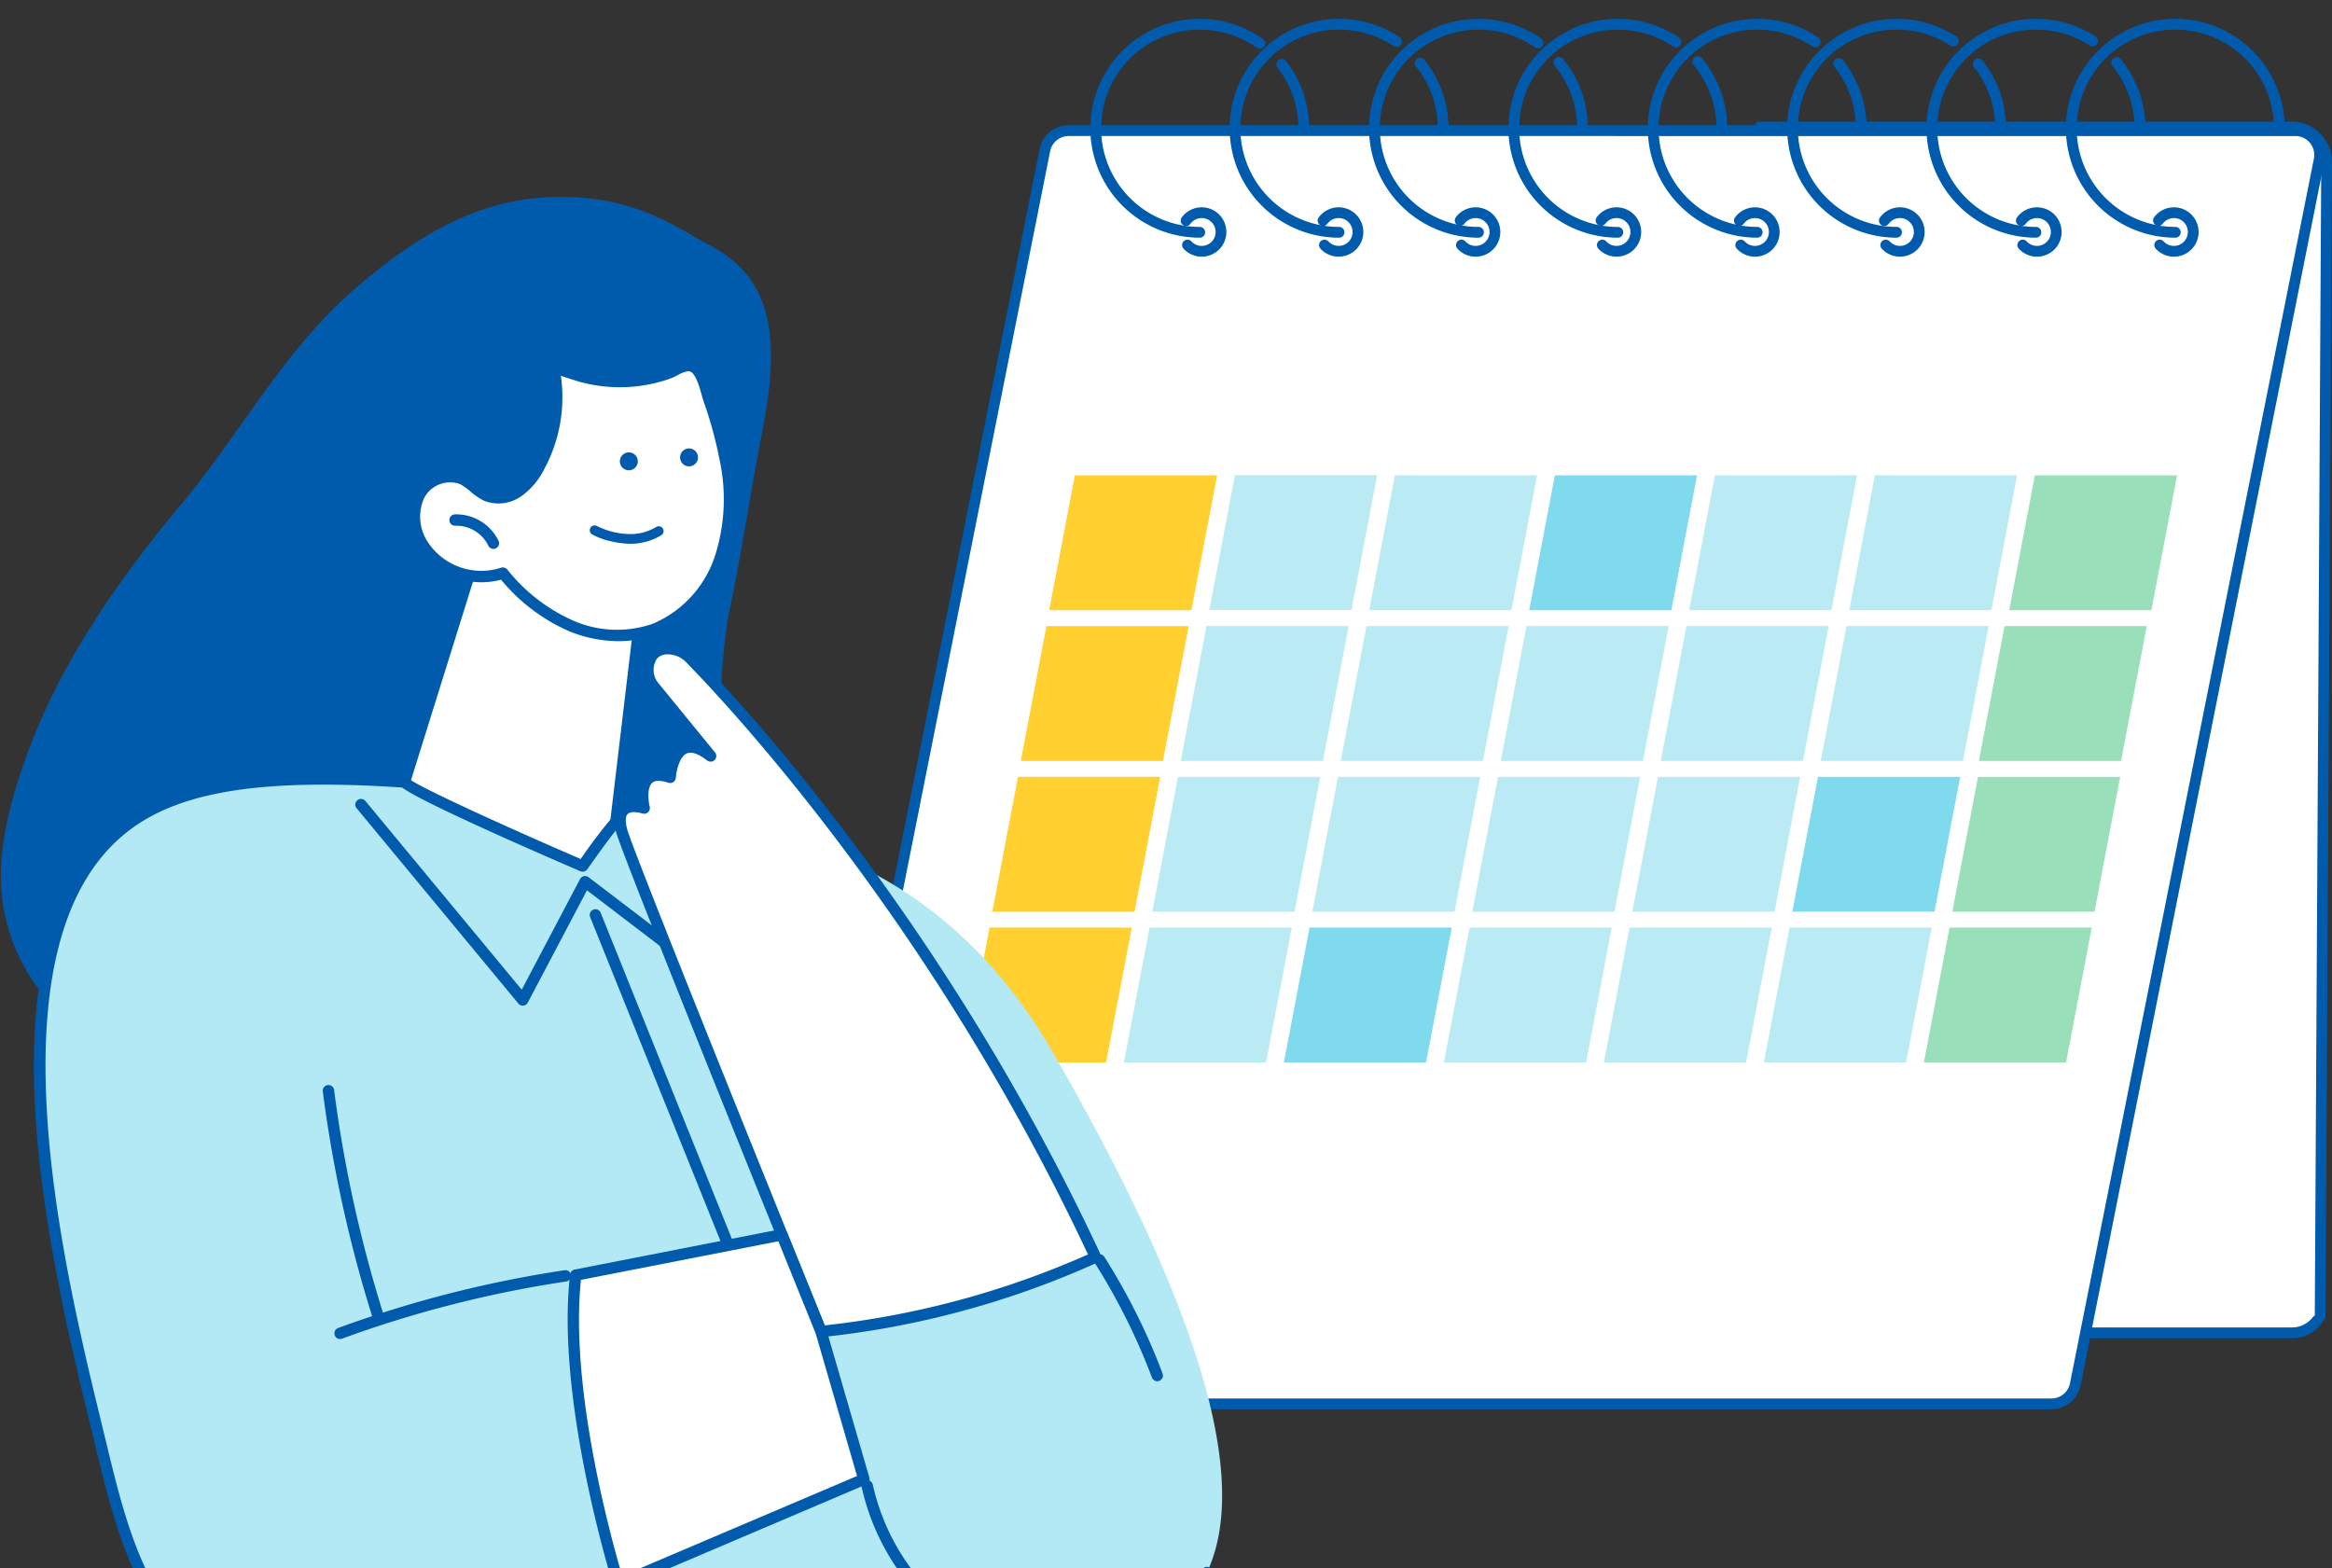 <svg xmlns="http://www.w3.org/2000/svg" xmlns:xlink="http://www.w3.org/1999/xlink" width="229" height="154" viewBox="0 0 229 154">
  <rect x="0" y="0" width="229" height="154" fill="#333333" stroke="none"/>
  <defs>
    <clipPath id="clip-path">
      <rect id="長方形_29231" data-name="長方形 29231" width="229" height="154" transform="translate(21438 5000)" fill="#24b7d1"/>
    </clipPath>
    <clipPath id="clip-path-2">
      <rect id="長方形_29230" data-name="長方形 29230" width="228.905" height="163.947" fill="none"/>
    </clipPath>
  </defs>
  <g id="img_common-bnr04" transform="translate(-21438 -5000)" clip-path="url(#clip-path)">
    <g id="グループ_50734" data-name="グループ 50734" transform="translate(21438.094 5001.851)" clip-path="url(#clip-path-2)">
      <path id="パス_118626" data-name="パス 118626" d="M302.473,135.3H323.09a3.093,3.093,0,0,0,3.093-3.093V20.725a3.447,3.447,0,0,0-3.447-3.447H270.493Z" transform="translate(-98.108 -6.267)" fill="#fff"/>
      <path id="パス_118627" data-name="パス 118627" d="M326.021,133.472l.635-113.361a3.447,3.447,0,0,0-3.447-3.447H270.967Z" transform="translate(-98.28 -6.044)" fill="#fff"/>
      <path id="パス_118628" data-name="パス 118628" d="M325.766,133.665h0a.449.449,0,0,1-.446-.451l.635-113.361a3,3,0,0,0-3-3H270.711a.449.449,0,1,1,0-.9h52.243a3.9,3.9,0,0,1,3.9,3.9l-.635,113.363a.449.449,0,0,1-.449.446" transform="translate(-98.025 -5.789)" fill="#005bac"/>
      <path id="パス_118629" data-name="パス 118629" d="M325.721,133.7h0a.529.529,0,0,1-.525-.532l.635-113.361a2.921,2.921,0,0,0-2.919-2.915H270.666a.528.528,0,1,1,0-1.057h52.243a3.98,3.98,0,0,1,3.975,3.975l-.635,113.364a.53.53,0,0,1-.528.525M270.666,15.994a.369.369,0,1,0,0,.738h52.243a3.08,3.08,0,0,1,3.078,3.075l-.635,113.362a.369.369,0,0,0,.366.371l0,.08v-.08a.37.37,0,0,0,.369-.367l.635-113.364a3.82,3.82,0,0,0-3.816-3.815Z" transform="translate(-97.98 -5.743)" fill="#005bac"/>
      <path id="パス_118630" data-name="パス 118630" d="M320.673,201.778h20.618a3.088,3.088,0,0,0,2.457-1.215Z" transform="translate(-116.309 -72.745)" fill="#fff"/>
      <path id="パス_118631" data-name="パス 118631" d="M341.035,201.971H320.418a.449.449,0,0,1,0-.9h20.618a2.625,2.625,0,0,0,2.1-1.039.449.449,0,0,1,.713.546,3.518,3.518,0,0,1-2.814,1.391" transform="translate(-116.053 -72.489)" fill="#005bac"/>
      <path id="パス_118632" data-name="パス 118632" d="M340.991,202.006H320.373a.528.528,0,0,1,0-1.057h20.618a2.545,2.545,0,0,0,2.037-1.008.529.529,0,0,1,.84.643,3.6,3.6,0,0,1-2.877,1.421m-20.618-.9a.369.369,0,0,0,0,.738h20.618a3.437,3.437,0,0,0,2.75-1.359.369.369,0,0,0-.068-.517.373.373,0,0,0-.519.068,2.7,2.7,0,0,1-2.163,1.07Z" transform="translate(-116.008 -72.444)" fill="#005bac"/>
      <path id="パス_118633" data-name="パス 118633" d="M264.174,61.021l-15.8,79.317a2.381,2.381,0,0,1-2.336,1.919H125.575a2.381,2.381,0,0,1-2.336-2.843L147.192,19.147a2.382,2.382,0,0,1,2.336-1.919H270a2.381,2.381,0,0,1,2.336,2.843Z" transform="translate(-44.683 -6.249)" fill="#fff"/>
      <path id="パス_118634" data-name="パス 118634" d="M245.788,142.45H125.321a2.83,2.83,0,0,1-2.776-3.379L146.5,18.8a2.836,2.836,0,0,1,2.776-2.28H269.74a2.829,2.829,0,0,1,2.776,3.379L264.36,60.853l-.44-.088.44.088-15.8,79.317a2.836,2.836,0,0,1-2.775,2.28M149.273,17.42a1.937,1.937,0,0,0-1.9,1.558L123.425,139.246a1.933,1.933,0,0,0,1.9,2.307H245.788a1.937,1.937,0,0,0,1.9-1.558l15.8-79.317,8.156-40.951a1.931,1.931,0,0,0-1.9-2.306Z" transform="translate(-44.428 -5.993)" fill="#005bac"/>
      <path id="パス_118635" data-name="パス 118635" d="M245.743,142.485H125.276a2.91,2.91,0,0,1-2.855-3.475L146.373,18.743a2.917,2.917,0,0,1,2.855-2.345H269.695a2.91,2.91,0,0,1,2.854,3.475l-8.157,40.951h0L248.6,140.141a2.917,2.917,0,0,1-2.854,2.344M149.228,16.557a2.756,2.756,0,0,0-2.7,2.216L122.578,139.041a2.749,2.749,0,0,0,2.7,3.284H245.743a2.757,2.757,0,0,0,2.7-2.216l15.78-79.24-.362-.071a.081.081,0,0,1-.063-.078V60.7a.083.083,0,0,1,.095-.062l.361.072,8.141-40.872a2.749,2.749,0,0,0-2.7-3.284Zm96.515,125.03H125.276a2.013,2.013,0,0,1-1.974-2.4L147.254,18.917a2.017,2.017,0,0,1,1.974-1.621H269.695a2.012,2.012,0,0,1,1.974,2.4L247.716,139.966a2.018,2.018,0,0,1-1.974,1.621M149.228,17.455a1.856,1.856,0,0,0-1.817,1.493L123.457,139.217a1.853,1.853,0,0,0,1.818,2.211H245.743a1.855,1.855,0,0,0,1.816-1.493L271.512,19.667a1.854,1.854,0,0,0-1.818-2.211Z" transform="translate(-44.382 -5.948)" fill="#005bac"/>
      <path id="パス_118636" data-name="パス 118636" d="M152.755,130.042l2.522-13.244h13.966l-2.522,13.244Z" transform="translate(-55.405 -42.363)" fill="#ffd030"/>
      <path id="パス_118637" data-name="パス 118637" d="M177.409,130.042,179.93,116.8H193.9l-2.522,13.244Z" transform="translate(-64.346 -42.363)" fill="#baebf5"/>
      <path id="パス_118638" data-name="パス 118638" d="M202.062,130.042l2.522-13.244H218.55l-2.522,13.244Z" transform="translate(-73.288 -42.363)" fill="#baebf5"/>
      <path id="パス_118639" data-name="パス 118639" d="M226.716,130.042l2.522-13.244H243.2l-2.522,13.244Z" transform="translate(-82.23 -42.363)" fill="#baebf5"/>
      <path id="パス_118640" data-name="パス 118640" d="M251.37,130.042l2.522-13.244h13.966l-2.522,13.244Z" transform="translate(-91.172 -42.363)" fill="#baebf5"/>
      <path id="パス_118641" data-name="パス 118641" d="M276.023,130.042l2.522-13.244h13.966l-2.522,13.244Z" transform="translate(-100.114 -42.363)" fill="#80daed"/>
      <path id="パス_118642" data-name="パス 118642" d="M300.677,130.042,303.2,116.8h13.966l-2.522,13.244Z" transform="translate(-109.056 -42.363)" fill="#99e0ba"/>
      <path id="パス_118643" data-name="パス 118643" d="M148.372,153.271l2.522-13.244H164.86l-2.522,13.244Z" transform="translate(-53.815 -50.788)" fill="#ffd030"/>
      <path id="パス_118644" data-name="パス 118644" d="M173.026,153.271l2.522-13.244h13.966l-2.522,13.244Z" transform="translate(-62.757 -50.788)" fill="#baebf5"/>
      <path id="パス_118645" data-name="パス 118645" d="M197.68,153.271l2.522-13.244h13.966l-2.522,13.244Z" transform="translate(-71.699 -50.788)" fill="#80daed"/>
      <path id="パス_118646" data-name="パス 118646" d="M222.333,153.271l2.522-13.244h13.966L236.3,153.271Z" transform="translate(-80.641 -50.788)" fill="#baebf5"/>
      <path id="パス_118647" data-name="パス 118647" d="M246.987,153.271l2.522-13.244h13.966l-2.522,13.244Z" transform="translate(-89.583 -50.788)" fill="#baebf5"/>
      <path id="パス_118648" data-name="パス 118648" d="M271.64,153.271l2.522-13.244h13.966l-2.522,13.244Z" transform="translate(-98.525 -50.788)" fill="#baebf5"/>
      <path id="パス_118649" data-name="パス 118649" d="M296.294,153.271l2.522-13.244h13.966l-2.522,13.244Z" transform="translate(-107.467 -50.788)" fill="#99e0ba"/>
      <path id="パス_118650" data-name="パス 118650" d="M161.521,83.584l2.522-13.244h13.966l-2.522,13.244Z" transform="translate(-58.584 -25.512)" fill="#ffd030"/>
      <path id="パス_118651" data-name="パス 118651" d="M186.185,83.562l2.522-13.244h13.966l-2.522,13.244Z" transform="translate(-67.53 -25.504)" fill="#baebf5"/>
      <path id="パス_118652" data-name="パス 118652" d="M210.828,83.584l2.522-13.244h13.966l-2.522,13.244Z" transform="translate(-76.468 -25.512)" fill="#baebf5"/>
      <path id="パス_118653" data-name="パス 118653" d="M235.482,83.584,238,70.339h13.966l-2.522,13.244Z" transform="translate(-85.41 -25.512)" fill="#80daed"/>
      <path id="パス_118654" data-name="パス 118654" d="M260.135,83.584l2.522-13.244h13.966L274.1,83.584Z" transform="translate(-94.352 -25.512)" fill="#baebf5"/>
      <path id="パス_118655" data-name="パス 118655" d="M284.789,83.584l2.522-13.244h13.966l-2.522,13.244Z" transform="translate(-103.294 -25.512)" fill="#baebf5"/>
      <path id="パス_118656" data-name="パス 118656" d="M309.443,83.584l2.522-13.244H325.93l-2.522,13.244Z" transform="translate(-112.236 -25.512)" fill="#99e0ba"/>
      <path id="パス_118657" data-name="パス 118657" d="M157.138,106.813l2.522-13.244h13.966L171.1,106.813Z" transform="translate(-56.994 -33.937)" fill="#ffd030"/>
      <path id="パス_118658" data-name="パス 118658" d="M181.792,106.813l2.522-13.244h13.966l-2.522,13.244Z" transform="translate(-65.936 -33.937)" fill="#baebf5"/>
      <path id="パス_118659" data-name="パス 118659" d="M206.445,106.813l2.522-13.244h13.966l-2.522,13.244Z" transform="translate(-74.878 -33.937)" fill="#baebf5"/>
      <path id="パス_118660" data-name="パス 118660" d="M231.1,106.813l2.522-13.244h13.966l-2.522,13.244Z" transform="translate(-83.82 -33.937)" fill="#baebf5"/>
      <path id="パス_118661" data-name="パス 118661" d="M255.753,106.813l2.522-13.244H272.24l-2.522,13.244Z" transform="translate(-92.762 -33.937)" fill="#baebf5"/>
      <path id="パス_118662" data-name="パス 118662" d="M304.768,106.813l2.522-13.244h13.966l-2.522,13.244Z" transform="translate(-110.54 -33.937)" fill="#99e0ba"/>
      <path id="パス_118663" data-name="パス 118663" d="M280.406,106.813l2.522-13.244h13.966l-2.522,13.244Z" transform="translate(-101.704 -33.937)" fill="#baebf5"/>
      <path id="パス_118664" data-name="パス 118664" d="M199.26,13.481a.449.449,0,0,1-.449-.449,9.672,9.672,0,0,0-2.06-6,.449.449,0,0,1,.708-.552,10.561,10.561,0,0,1,2.249,6.552.449.449,0,0,1-.449.449" transform="translate(-71.328 -2.288)" fill="#005bac"/>
      <path id="パス_118665" data-name="パス 118665" d="M199.215,13.515a.529.529,0,0,1-.528-.528,9.6,9.6,0,0,0-2.043-5.951.529.529,0,0,1,.091-.742.51.51,0,0,1,.39-.107.524.524,0,0,1,.352.2,10.644,10.644,0,0,1,2.266,6.6.529.529,0,0,1-.528.528m-2.156-7.173a.369.369,0,0,0-.289.6,9.754,9.754,0,0,1,2.076,6.049.369.369,0,0,0,.738,0,10.478,10.478,0,0,0-2.232-6.5.363.363,0,0,0-.246-.14.381.381,0,0,0-.047,0" transform="translate(-71.283 -2.242)" fill="#005bac"/>
      <path id="パス_118666" data-name="パス 118666" d="M178.641,21.454a10.665,10.665,0,1,1,6.172-19.363.449.449,0,0,1-.52.732,9.768,9.768,0,1,0-5.652,17.734.449.449,0,1,1,0,.9" transform="translate(-60.925 -0.045)" fill="#005bac"/>
      <path id="パス_118667" data-name="パス 118667" d="M178.6,21.489a10.745,10.745,0,1,1,6.219-19.508.529.529,0,0,1-.219.952.519.519,0,0,1-.393-.091,9.688,9.688,0,1,0-5.607,17.59.528.528,0,1,1,0,1.057m0-21.33a10.585,10.585,0,0,0,0,21.17.369.369,0,1,0,0-.738,9.847,9.847,0,1,1,5.7-17.879.353.353,0,0,0,.275.062.368.368,0,0,0,.152-.664A10.513,10.513,0,0,0,178.6.159" transform="translate(-60.88)" fill="#005bac"/>
      <path id="パス_118668" data-name="パス 118668" d="M220.682,13.413a.448.448,0,0,1-.448-.449,9.662,9.662,0,0,0-2.151-6.115.449.449,0,1,1,.7-.562,10.69,10.69,0,0,1,2.348,6.677.448.448,0,0,1-.449.449" transform="translate(-79.063 -2.22)" fill="#005bac"/>
      <path id="パス_118669" data-name="パス 118669" d="M220.636,13.446a.529.529,0,0,1-.528-.528,9.579,9.579,0,0,0-2.133-6.065.53.53,0,0,1,.081-.743A.512.512,0,0,1,218.443,6a.522.522,0,0,1,.356.194,10.77,10.77,0,0,1,2.366,6.727.529.529,0,0,1-.528.528m-2.25-7.293a.358.358,0,0,0-.229.082.368.368,0,0,0-.057.519,9.741,9.741,0,0,1,2.167,6.165.369.369,0,1,0,.738,0,10.61,10.61,0,0,0-2.331-6.627.369.369,0,0,0-.249-.136l-.039,0" transform="translate(-79.018 -2.174)" fill="#005bac"/>
      <path id="パス_118670" data-name="パス 118670" d="M200.117,21.454A10.665,10.665,0,1,1,206,1.894a.449.449,0,1,1-.5.748,9.768,9.768,0,1,0-5.39,17.914.449.449,0,1,1,0,.9" transform="translate(-68.715 -0.045)" fill="#005bac"/>
      <path id="パス_118671" data-name="パス 118671" d="M200.072,21.489A10.745,10.745,0,1,1,206,1.783a.529.529,0,0,1-.187.958.52.52,0,0,1-.4-.077,9.688,9.688,0,1,0-5.346,17.768.528.528,0,1,1,0,1.057m0-21.33a10.585,10.585,0,1,0,0,21.17.369.369,0,1,0,0-.738,9.847,9.847,0,1,1,5.434-18.06.369.369,0,0,0,.511-.1.37.37,0,0,0,.055-.278.362.362,0,0,0-.158-.235A10.533,10.533,0,0,0,200.072.159" transform="translate(-68.669)" fill="#005bac"/>
      <path id="パス_118672" data-name="パス 118672" d="M242.119,13.365a.449.449,0,0,1-.449-.449,9.784,9.784,0,0,0-2.217-6.2.449.449,0,1,1,.693-.57,10.684,10.684,0,0,1,2.42,6.766.449.449,0,0,1-.449.449" transform="translate(-86.813 -2.171)" fill="#005bac"/>
      <path id="パス_118673" data-name="パス 118673" d="M242.074,13.4a.529.529,0,0,1-.528-.528,9.7,9.7,0,0,0-2.2-6.146.527.527,0,0,1,.073-.744.533.533,0,0,1,.387-.117.525.525,0,0,1,.357.191A10.767,10.767,0,0,1,242.6,12.87a.529.529,0,0,1-.528.528m-2.319-7.379a.369.369,0,0,0-.284.6A9.872,9.872,0,0,1,241.7,12.87a.369.369,0,0,0,.738,0,10.6,10.6,0,0,0-2.4-6.716.364.364,0,0,0-.249-.133l-.037,0" transform="translate(-86.768 -2.125)" fill="#005bac"/>
      <path id="パス_118674" data-name="パス 118674" d="M221.593,21.454a10.665,10.665,0,1,1,6.092-19.42.449.449,0,1,1-.513.736,9.768,9.768,0,1,0-5.579,17.786.449.449,0,1,1,0,.9" transform="translate(-76.504 -0.045)" fill="#005bac"/>
      <path id="パス_118675" data-name="パス 118675" d="M221.548,21.489a10.745,10.745,0,1,1,6.138-19.564.528.528,0,1,1-.6.867,9.688,9.688,0,1,0-5.534,17.641.528.528,0,1,1,0,1.057m0-21.33a10.585,10.585,0,0,0,0,21.17.369.369,0,1,0,0-.738,9.847,9.847,0,1,1,5.625-17.931.37.37,0,0,0,.275.061.369.369,0,0,0,.147-.666,10.516,10.516,0,0,0-6.047-1.9" transform="translate(-76.459)" fill="#005bac"/>
      <path id="パス_118676" data-name="パス 118676" d="M263.562,13.325a.449.449,0,0,1-.449-.449,9.778,9.778,0,0,0-2.273-6.263.449.449,0,0,1,.688-.576,10.677,10.677,0,0,1,2.482,6.839.448.448,0,0,1-.449.449" transform="translate(-94.57 -2.131)" fill="#005bac"/>
      <path id="パス_118677" data-name="パス 118677" d="M263.516,13.358a.529.529,0,0,1-.528-.528,9.7,9.7,0,0,0-2.254-6.212.529.529,0,0,1,.066-.744.529.529,0,0,1,.744.067,10.756,10.756,0,0,1,2.5,6.89.53.53,0,0,1-.529.528M261.139,5.91a.369.369,0,0,0-.367.336.364.364,0,0,0,.085.27,9.859,9.859,0,0,1,2.29,6.314.369.369,0,0,0,.739,0,10.593,10.593,0,0,0-2.463-6.788.369.369,0,0,0-.284-.133" transform="translate(-94.524 -2.086)" fill="#005bac"/>
      <path id="パス_118678" data-name="パス 118678" d="M243.069,21.454a10.665,10.665,0,1,1,5.963-19.508.449.449,0,1,1-.5.744,9.768,9.768,0,1,0-5.46,17.867.449.449,0,0,1,0,.9" transform="translate(-84.293 -0.045)" fill="#005bac"/>
      <path id="パス_118679" data-name="パス 118679" d="M243.024,21.489a10.745,10.745,0,1,1,6.008-19.654.521.521,0,0,1,.222.337.53.53,0,0,1-.081.4.528.528,0,0,1-.734.142,9.688,9.688,0,1,0-5.416,17.722.528.528,0,1,1,0,1.057m0-21.33a10.585,10.585,0,1,0,0,21.17.369.369,0,0,0,0-.738,9.847,9.847,0,1,1,5.5-18.013A.369.369,0,0,0,249.1,2.2a.361.361,0,0,0-.155-.236A10.537,10.537,0,0,0,243.024.159" transform="translate(-84.248)" fill="#005bac"/>
      <path id="パス_118680" data-name="パス 118680" d="M285.132,13.44a.449.449,0,0,1-.449-.449,9.662,9.662,0,0,0-2.114-6.069.449.449,0,1,1,.7-.558,10.551,10.551,0,0,1,2.308,6.627.448.448,0,0,1-.449.449" transform="translate(-102.453 -2.247)" fill="#005bac"/>
      <path id="パス_118681" data-name="パス 118681" d="M285.087,13.474a.529.529,0,0,1-.528-.528,9.583,9.583,0,0,0-2.1-6.019.528.528,0,1,1,.827-.658,10.628,10.628,0,0,1,2.326,6.677.529.529,0,0,1-.528.528m-2.211-7.245a.369.369,0,0,0-.289.6,9.739,9.739,0,0,1,2.132,6.119.369.369,0,1,0,.738,0,10.472,10.472,0,0,0-2.291-6.578.364.364,0,0,0-.247-.137.305.305,0,0,0-.042,0" transform="translate(-102.408 -2.201)" fill="#005bac"/>
      <path id="パス_118682" data-name="パス 118682" d="M264.546,21.454a10.665,10.665,0,1,1,5.943-19.522.449.449,0,1,1-.5.745,9.768,9.768,0,1,0-5.443,17.879.449.449,0,1,1,0,.9" transform="translate(-92.083 -0.045)" fill="#005bac"/>
      <path id="パス_118683" data-name="パス 118683" d="M264.5,21.489a10.745,10.745,0,1,1,5.988-19.668.528.528,0,0,1-.589.877,9.688,9.688,0,1,0-5.4,17.734.528.528,0,1,1,0,1.057m0-21.33a10.585,10.585,0,0,0,0,21.17.369.369,0,1,0,0-.738,9.847,9.847,0,1,1,5.487-18.025.37.37,0,0,0,.413-.613A10.542,10.542,0,0,0,264.5.159" transform="translate(-92.038)" fill="#005bac"/>
      <path id="パス_118684" data-name="パス 118684" d="M306.62,13.455a.449.449,0,0,1-.449-.449,9.667,9.667,0,0,0-2.094-6.043.449.449,0,1,1,.7-.556,10.556,10.556,0,0,1,2.286,6.6.448.448,0,0,1-.449.449" transform="translate(-110.255 -2.262)" fill="#005bac"/>
      <path id="パス_118685" data-name="パス 118685" d="M306.575,13.489a.529.529,0,0,1-.529-.528,9.591,9.591,0,0,0-2.076-5.994.529.529,0,0,1,.088-.742.516.516,0,0,1,.389-.11.524.524,0,0,1,.353.2,10.637,10.637,0,0,1,2.3,6.649.529.529,0,0,1-.528.528M304.384,6.27a.369.369,0,0,0-.289.6,9.746,9.746,0,0,1,2.111,6.093.369.369,0,0,0,.739,0,10.479,10.479,0,0,0-2.27-6.55.362.362,0,0,0-.247-.138.329.329,0,0,0-.043,0" transform="translate(-110.209 -2.216)" fill="#005bac"/>
      <path id="パス_118686" data-name="パス 118686" d="M286.022,21.454a10.665,10.665,0,1,1,5.827-19.6.449.449,0,1,1-.491.751,9.768,9.768,0,1,0-5.337,17.949.449.449,0,1,1,0,.9" transform="translate(-99.873 -0.045)" fill="#005bac"/>
      <path id="パス_118687" data-name="パス 118687" d="M285.976,21.489a10.745,10.745,0,1,1,5.871-19.745.528.528,0,0,1-.181.96.523.523,0,0,1-.4-.075,9.688,9.688,0,1,0-5.293,17.8.528.528,0,1,1,0,1.057m0-21.33a10.585,10.585,0,0,0,0,21.17.369.369,0,1,0,0-.738,9.847,9.847,0,1,1,5.38-18.1.37.37,0,0,0,.512-.107.37.37,0,0,0-.108-.511A10.547,10.547,0,0,0,285.976.159" transform="translate(-99.827)" fill="#005bac"/>
      <path id="パス_118688" data-name="パス 118688" d="M328.036,13.381a.449.449,0,0,1-.449-.449,9.787,9.787,0,0,0-2.194-6.169.449.449,0,1,1,.7-.567,10.686,10.686,0,0,1,2.4,6.736.449.449,0,0,1-.449.449" transform="translate(-117.984 -2.187)" fill="#005bac"/>
      <path id="パス_118689" data-name="パス 118689" d="M327.991,13.414a.53.53,0,0,1-.529-.528,9.7,9.7,0,0,0-2.176-6.118.529.529,0,0,1,.82-.669,10.768,10.768,0,0,1,2.414,6.787.529.529,0,0,1-.528.528m-2.3-7.35a.369.369,0,0,0-.285.6,9.862,9.862,0,0,1,2.212,6.219.369.369,0,0,0,.739,0A10.607,10.607,0,0,0,325.982,6.2a.371.371,0,0,0-.287-.136" transform="translate(-117.939 -2.142)" fill="#005bac"/>
      <path id="パス_118690" data-name="パス 118690" d="M307.5,21.454A10.665,10.665,0,1,1,313.3,1.843a.449.449,0,1,1-.489.752A9.768,9.768,0,1,0,307.5,20.557a.449.449,0,0,1,0,.9" transform="translate(-107.662 -0.045)" fill="#005bac"/>
      <path id="パス_118691" data-name="パス 118691" d="M307.452,21.489A10.745,10.745,0,1,1,313.3,1.731a.528.528,0,0,1-.18.96.512.512,0,0,1-.4-.075,9.688,9.688,0,1,0-5.274,17.816.528.528,0,1,1,0,1.057m0-21.33a10.585,10.585,0,0,0,0,21.17.369.369,0,1,0,0-.738,9.847,9.847,0,1,1,5.361-18.109.368.368,0,0,0,.277.052.369.369,0,0,0,.285-.438.368.368,0,0,0-.161-.233,10.541,10.541,0,0,0-5.763-1.7" transform="translate(-107.617)" fill="#005bac"/>
      <path id="パス_118692" data-name="パス 118692" d="M328.973,21.454a10.665,10.665,0,1,1,10.665-10.665.449.449,0,0,1-.9,0,9.767,9.767,0,1,0-9.767,9.768.449.449,0,1,1,0,.9" transform="translate(-115.451 -0.045)" fill="#005bac"/>
      <path id="パス_118693" data-name="パス 118693" d="M328.928,21.489a10.745,10.745,0,1,1,10.744-10.745.528.528,0,0,1-1.057,0,9.688,9.688,0,1,0-9.687,9.688.528.528,0,0,1,0,1.057m0-21.33a10.585,10.585,0,0,0,0,21.17.369.369,0,0,0,0-.738,9.847,9.847,0,1,1,9.847-9.848.369.369,0,1,0,.738,0A10.6,10.6,0,0,0,328.928.159" transform="translate(-115.406)" fill="#005bac"/>
      <path id="パス_118694" data-name="パス 118694" d="M183.893,33.855a2.351,2.351,0,0,1-1.727-.759.449.449,0,1,1,.661-.607,1.446,1.446,0,1,0-.1-1.83.449.449,0,0,1-.725-.53,2.344,2.344,0,1,1,1.893,3.727" transform="translate(-65.98 -10.579)" fill="#005bac"/>
      <path id="パス_118695" data-name="パス 118695" d="M183.848,33.89a2.43,2.43,0,0,1-1.785-.784.529.529,0,0,1,.031-.748.543.543,0,0,1,.38-.139.521.521,0,0,1,.367.171,1.367,1.367,0,1,0-.1-1.73.527.527,0,0,1-.738.114.527.527,0,0,1-.115-.738,2.424,2.424,0,1,1,1.957,3.853m-1.4-1.511a.367.367,0,0,0-.368.353.366.366,0,0,0,.1.265,2.264,2.264,0,1,0-.161-2.866.369.369,0,0,0,.08.516.372.372,0,0,0,.516-.081,1.527,1.527,0,1,1,.108,1.932.369.369,0,0,0-.257-.119Z" transform="translate(-65.935 -10.534)" fill="#005bac"/>
      <path id="パス_118696" data-name="パス 118696" d="M205,33.855a2.351,2.351,0,0,1-1.727-.759.449.449,0,1,1,.661-.607,1.447,1.447,0,1,0-.1-1.83.449.449,0,0,1-.725-.53A2.344,2.344,0,1,1,205,33.855" transform="translate(-73.635 -10.579)" fill="#005bac"/>
      <path id="パス_118697" data-name="パス 118697" d="M204.953,33.89a2.431,2.431,0,0,1-1.786-.784.529.529,0,0,1,.032-.748.579.579,0,0,1,.379-.139.521.521,0,0,1,.366.171,1.367,1.367,0,1,0-.1-1.73.527.527,0,0,1-.738.114.528.528,0,0,1-.115-.738,2.424,2.424,0,1,1,1.957,3.853m-1.4-1.511a.37.37,0,0,0-.272.619,2.265,2.265,0,1,0-.16-2.867.369.369,0,1,0,.6.435,1.527,1.527,0,1,1,.108,1.932.37.37,0,0,0-.257-.119Z" transform="translate(-73.59 -10.534)" fill="#005bac"/>
      <path id="パス_118698" data-name="パス 118698" d="M226.1,33.855a2.352,2.352,0,0,1-1.727-.759.449.449,0,1,1,.661-.607,1.447,1.447,0,1,0-.1-1.83.449.449,0,0,1-.725-.53,2.344,2.344,0,1,1,1.893,3.727" transform="translate(-81.291 -10.579)" fill="#005bac"/>
      <path id="パス_118699" data-name="パス 118699" d="M226.058,33.89a2.43,2.43,0,0,1-1.785-.784.528.528,0,1,1,.778-.716,1.367,1.367,0,1,0-.1-1.73.529.529,0,0,1-.853-.624,2.424,2.424,0,1,1,1.957,3.853m-1.4-1.511a.369.369,0,0,0-.272.619,2.264,2.264,0,1,0-.161-2.867.369.369,0,0,0,.6.435,1.527,1.527,0,1,1,.108,1.932.37.37,0,0,0-.272-.119" transform="translate(-81.245 -10.534)" fill="#005bac"/>
      <path id="パス_118700" data-name="パス 118700" d="M247.814,33.855a2.351,2.351,0,0,1-1.727-.759.449.449,0,1,1,.661-.607,1.446,1.446,0,1,0-.1-1.83.449.449,0,0,1-.725-.53,2.344,2.344,0,1,1,1.893,3.727" transform="translate(-89.165 -10.579)" fill="#005bac"/>
      <path id="パス_118701" data-name="パス 118701" d="M247.769,33.89a2.43,2.43,0,0,1-1.786-.784.529.529,0,0,1,.032-.748.582.582,0,0,1,.379-.139.521.521,0,0,1,.366.171,1.367,1.367,0,1,0-.1-1.73.529.529,0,0,1-.853-.624,2.424,2.424,0,1,1,1.958,3.853m-1.4-1.511A.37.37,0,0,0,246.1,33a2.265,2.265,0,1,0-.161-2.867.369.369,0,0,0,.6.435,1.527,1.527,0,1,1,.108,1.932.37.37,0,0,0-.257-.119Z" transform="translate(-89.119 -10.534)" fill="#005bac"/>
      <path id="パス_118702" data-name="パス 118702" d="M269.142,33.855a2.351,2.351,0,0,1-1.727-.759.449.449,0,1,1,.661-.607,1.446,1.446,0,1,0-.1-1.83.449.449,0,0,1-.725-.53,2.344,2.344,0,1,1,1.893,3.727" transform="translate(-96.9 -10.579)" fill="#005bac"/>
      <path id="パス_118703" data-name="パス 118703" d="M269.1,33.89a2.431,2.431,0,0,1-1.786-.784.528.528,0,1,1,.777-.716,1.367,1.367,0,1,0-.1-1.73.528.528,0,0,1-.739.114.527.527,0,0,1-.114-.738A2.424,2.424,0,1,1,269.1,33.89m-1.4-1.511a.369.369,0,0,0-.272.619,2.265,2.265,0,1,0-.16-2.867.369.369,0,0,0,.08.516.37.37,0,0,0,.516-.081,1.527,1.527,0,1,1,.108,1.932.37.37,0,0,0-.272-.119" transform="translate(-96.855 -10.534)" fill="#005bac"/>
      <path id="パス_118704" data-name="パス 118704" d="M291.489,33.855a2.353,2.353,0,0,1-1.728-.759.449.449,0,0,1,.661-.607,1.447,1.447,0,1,0-.1-1.83.449.449,0,0,1-.725-.53,2.344,2.344,0,1,1,1.893,3.727" transform="translate(-105.006 -10.579)" fill="#005bac"/>
      <path id="パス_118705" data-name="パス 118705" d="M291.444,33.89a2.43,2.43,0,0,1-1.785-.784.528.528,0,1,1,.777-.716,1.367,1.367,0,1,0-.1-1.73.528.528,0,0,1-.853-.624,2.424,2.424,0,1,1,1.957,3.853m-1.4-1.511a.369.369,0,0,0-.272.618,2.264,2.264,0,1,0-.161-2.865.369.369,0,1,0,.6.435,1.527,1.527,0,1,1,.108,1.932.37.37,0,0,0-.272-.119" transform="translate(-104.961 -10.534)" fill="#005bac"/>
      <path id="パス_118706" data-name="パス 118706" d="M312.594,33.855a2.351,2.351,0,0,1-1.728-.76.449.449,0,0,1,.661-.607,1.446,1.446,0,1,0-.1-1.83.449.449,0,0,1-.725-.53,2.344,2.344,0,1,1,1.893,3.727" transform="translate(-112.661 -10.579)" fill="#005bac"/>
      <path id="パス_118707" data-name="パス 118707" d="M312.549,33.89a2.431,2.431,0,0,1-1.786-.784.529.529,0,0,1,.389-.886h.024a.519.519,0,0,1,.366.171,1.367,1.367,0,1,0-.1-1.731.528.528,0,0,1-.853-.624,2.424,2.424,0,1,1,1.957,3.853m-1.4-1.511a.37.37,0,0,0-.273.619,2.265,2.265,0,1,0-.16-2.867.369.369,0,1,0,.6.435,1.527,1.527,0,1,1,.108,1.932.368.368,0,0,0-.256-.119h-.016" transform="translate(-112.616 -10.534)" fill="#005bac"/>
      <path id="パス_118708" data-name="パス 118708" d="M333.7,33.855a2.352,2.352,0,0,1-1.728-.76.449.449,0,0,1,.662-.607,1.447,1.447,0,1,0-.1-1.83.449.449,0,0,1-.725-.53,2.344,2.344,0,1,1,1.893,3.727" transform="translate(-120.316 -10.579)" fill="#005bac"/>
      <path id="パス_118709" data-name="パス 118709" d="M333.655,33.89a2.431,2.431,0,0,1-1.786-.784.529.529,0,0,1,.032-.748.487.487,0,0,1,.38-.138.52.52,0,0,1,.366.171,1.367,1.367,0,1,0-.1-1.731.529.529,0,0,1-.853-.624,2.424,2.424,0,1,1,1.958,3.853m-1.4-1.511a.37.37,0,0,0-.272.619,2.264,2.264,0,1,0-.161-2.867.369.369,0,0,0,.6.435,1.527,1.527,0,1,1,.108,1.932.368.368,0,0,0-.256-.119h-.017" transform="translate(-120.27 -10.534)" fill="#005bac"/>
      <path id="パス_118710" data-name="パス 118710" d="M75.4,40.946a11.128,11.128,0,0,0-1.866-5.226,10.854,10.854,0,0,0-3.758-3.16c-3.222-1.718-7.193-4.806-14.611-4.815-6.65-.008-12.7,2.452-20.325,9.112-6.9,6.026-11.067,14.049-16.917,21.043-6.4,7.645-12.257,16.136-15.489,25.644C1,87.762-.16,92.361.474,96.84A18.457,18.457,0,0,0,5.307,106.8a25.119,25.119,0,0,0,9.623,6.259c5.024,1.876,10.376,2.259,15.693,2.233,2.678-.013,5.355-.11,8.034-.109,1.79,0,3.568.007,5.355-.132a39.912,39.912,0,0,0,11.179-2.322c3.226-1.237,6.319-3.12,7.981-6.26a19.5,19.5,0,0,0,1.879-9.478c.266-1.179.573-2.352.828-3.526.579-2.673,3.5-1.155,4.029-3.838,1.1-5.593.237-15.293,1.428-20.869,1.106-5.181,1.9-10.4,2.859-15.61.734-4,1.689-8.119,1.2-12.206" transform="translate(-0.108 -10.063)" fill="#005bac"/>
      <path id="パス_118711" data-name="パス 118711" d="M29.983,115.377c-4.4,0-10-.293-15.228-2.246a25.41,25.41,0,0,1-9.7-6.307A18.528,18.528,0,0,1,.177,96.758C-.5,92,.874,87.1,2.143,83.372c2.793-8.215,7.725-16.384,15.523-25.7,2.147-2.566,4.1-5.314,5.982-7.972C26.881,45.139,30.224,40.428,34.6,36.6c7.351-6.418,13.46-9.159,20.416-9.159h.034c6.314.008,10.1,2.2,13.136,3.955.546.317,1.064.616,1.564.883A10.965,10.965,0,0,1,73.578,35.5a11.276,11.276,0,0,1,1.9,5.315c.43,3.62-.263,7.273-.932,10.8q-.139.731-.273,1.457c-.324,1.767-.63,3.536-.937,5.3-.586,3.385-1.192,6.886-1.923,10.311a62.556,62.556,0,0,0-.747,10.636,65.166,65.166,0,0,1-.681,10.23,2.586,2.586,0,0,1-2.129,2.07c-.841.28-1.635.546-1.9,1.772-.141.646-.3,1.293-.453,1.941-.127.528-.255,1.057-.375,1.587a19.369,19.369,0,0,1-1.9,9.525c-1.453,2.744-4.1,4.82-8.082,6.349a39.739,39.739,0,0,1-11.232,2.333c-1.714.134-3.459.136-5.13.133h-.266c-1.426,0-2.875.028-4.278.055-1.243.024-2.486.048-3.729.054h-.533M55.021,27.826c-6.857,0-12.89,2.713-20.165,9.065-4.346,3.8-7.676,8.488-10.9,13.026-1.89,2.663-3.844,5.418-6,8C10.194,67.2,5.283,75.325,2.506,83.5,1.25,87.187-.106,92.023.556,96.7a18.146,18.146,0,0,0,4.784,9.858,25.017,25.017,0,0,0,9.549,6.21c5.386,2.011,11.186,2.239,15.625,2.22,1.241-.005,2.483-.03,3.724-.054,1.4-.027,2.856-.055,4.285-.055h.266c1.656,0,3.4,0,5.1-.132a39.349,39.349,0,0,0,11.125-2.31c3.9-1.493,6.474-3.512,7.881-6.17a19.127,19.127,0,0,0,1.857-9.385c.124-.577.252-1.107.38-1.637.156-.644.311-1.289.451-1.932a2.639,2.639,0,0,1,2.153-2.054c.876-.293,1.632-.545,1.876-1.781a65.007,65.007,0,0,0,.672-10.164,62.856,62.856,0,0,1,.756-10.708c.73-3.418,1.335-6.915,1.92-10.3.307-1.77.612-3.54.937-5.308q.134-.727.274-1.459c.664-3.5,1.35-7.128.927-10.689a10.911,10.911,0,0,0-1.832-5.137,10.6,10.6,0,0,0-3.693-3.1c-.5-.268-1.025-.57-1.576-.889-3-1.736-6.733-3.9-12.944-3.9Z" transform="translate(0 -9.954)" fill="#005bac"/>
      <path id="パス_118712" data-name="パス 118712" d="M68.776,81.628l-8.137,27.41s15.482,19.146,27.169,18.407,9.526-13.978.824-18.1l-6.24-.965L84.933,87Z" transform="translate(-21.994 -29.607)" fill="#fff"/>
      <path id="パス_118713" data-name="パス 118713" d="M82.739,108.538a.367.367,0,0,0,.365-.324l2.541-21.385a.368.368,0,0,0-.249-.392L69.239,81.07a.366.366,0,0,0-.466.24l-7.159,22.918a.368.368,0,0,0,.7.219l7.047-22.562L84.88,87.04l-2.506,21.088a.367.367,0,0,0,.321.408.338.338,0,0,0,.044,0" transform="translate(-22.341 -29.397)" fill="#005bac"/>
      <path id="パス_118714" data-name="パス 118714" d="M82.63,108.622l-.06,0a.561.561,0,0,1-.5-.621l2.487-20.932L69.378,82.02,62.389,104.4a.556.556,0,0,1-.274.328.558.558,0,0,1-.792-.661l7.159-22.919a.559.559,0,0,1,.709-.364l16.157,5.368a.561.561,0,0,1,.379.6l-2.542,21.385a.557.557,0,0,1-.554.493M69.254,81.586a.2.2,0,0,1,.061.01L84.831,86.75a.192.192,0,0,1,.129.2l-2.505,21.088a.177.177,0,0,0,.154.2h.021a.176.176,0,0,0,.175-.155L85.346,86.7a.177.177,0,0,0-.119-.187L69.07,81.144a.17.17,0,0,0-.134.009.185.185,0,0,0-.089.1l-7.159,22.919a.172.172,0,0,0,.011.134.177.177,0,0,0,.1.087.177.177,0,0,0,.221-.116l7.048-22.562a.189.189,0,0,1,.095-.113.192.192,0,0,1,.087-.021" transform="translate(-22.232 -29.289)" fill="#005bac"/>
      <path id="パス_118715" data-name="パス 118715" d="M99.914,124.592a.367.367,0,0,0,.055-.73l-4.638-.717a.367.367,0,0,0-.112.726l4.638.717a.342.342,0,0,0,.057,0" transform="translate(-34.424 -44.663)" fill="#005bac"/>
      <path id="パス_118716" data-name="パス 118716" d="M99.805,124.674a.681.681,0,0,1-.088-.006l-4.636-.717a.559.559,0,0,1,.171-1.1l4.637.717a.56.56,0,0,1,.467.637.563.563,0,0,1-.552.473m-4.636-1.452a.177.177,0,0,0-.029.351l4.665.719a.176.176,0,0,0,.026-.351l-4.637-.717-.025,0" transform="translate(-34.315 -44.555)" fill="#005bac"/>
      <path id="パス_118717" data-name="パス 118717" d="M94.229,62.61a18.951,18.951,0,0,1-.493,9.672,11.461,11.461,0,0,1-6.424,6.982,11.277,11.277,0,0,1-8.277-.333,17.815,17.815,0,0,1-6.64-5.158,6.832,6.832,0,0,1-7.785-2.661,5.065,5.065,0,0,1-.49-4.874,3.424,3.424,0,0,1,4.293-1.711c.879.417,1.5,1.266,2.4,1.646a3.341,3.341,0,0,0,3.091-.429,6.761,6.761,0,0,0,2.065-2.473,14.313,14.313,0,0,0,1.347-9.937c.073.314,1.742.79,2.039.892a13.772,13.772,0,0,0,2.3.565,14.358,14.358,0,0,0,4.656-.038,14.084,14.084,0,0,0,2.293-.6A7.524,7.524,0,0,1,90.6,53.38c1.318-.013,1.707,2.393,2.025,3.323a41.3,41.3,0,0,1,1.608,5.906" transform="translate(-23.104 -19.344)" fill="#fff"/>
      <path id="パス_118718" data-name="パス 118718" d="M78.683,79.059a17.889,17.889,0,0,1-6.619-5.07A7.259,7.259,0,0,1,64.092,71.1a5.379,5.379,0,0,1-.51-5.236,3.779,3.779,0,0,1,4.779-1.88,5.974,5.974,0,0,1,1.226.85,4.918,4.918,0,0,0,1.159.79,2.963,2.963,0,0,0,2.743-.4,6.29,6.29,0,0,0,1.947-2.343,13.979,13.979,0,0,0,1.313-9.679v0a.367.367,0,0,1,.691-.238,6.2,6.2,0,0,0,1.619.633c.091.029.163.051.206.066a13.419,13.419,0,0,0,2.239.549,13.934,13.934,0,0,0,4.537-.037,13.7,13.7,0,0,0,2.233-.581,5.87,5.87,0,0,0,.63-.291,3.614,3.614,0,0,1,1.48-.5H90.4c1.359,0,1.86,1.8,2.19,2.992.062.223.117.423.171.579a41.41,41.41,0,0,1,1.622,5.959,19.147,19.147,0,0,1-.507,9.86,11.839,11.839,0,0,1-6.64,7.2,10.415,10.415,0,0,1-3.71.658,12.571,12.571,0,0,1-4.84-1M92.063,56.612c-.057-.168-.117-.381-.183-.619-.255-.919-.682-2.455-1.484-2.455h-.006a3.159,3.159,0,0,0-1.155.425,6.242,6.242,0,0,1-.718.328,14.4,14.4,0,0,1-2.353.612,14.667,14.667,0,0,1-4.776.039,14.229,14.229,0,0,1-2.361-.58l-.189-.061c-.511-.161-.9-.3-1.206-.419a14.75,14.75,0,0,1-1.549,9.352,6.982,6.982,0,0,1-2.184,2.6,3.7,3.7,0,0,1-3.439.461,5.556,5.556,0,0,1-1.339-.9,5.305,5.305,0,0,0-1.074-.753,3.065,3.065,0,0,0-3.806,1.542,4.711,4.711,0,0,0,.47,4.512,6.484,6.484,0,0,0,7.354,2.514.366.366,0,0,1,.4.111,17.32,17.32,0,0,0,6.5,5.054,10.913,10.913,0,0,0,8,.329A11.1,11.1,0,0,0,93.18,71.95a18.435,18.435,0,0,0,.477-9.484,40.751,40.751,0,0,0-1.595-5.854m-14.6-3.571v0" transform="translate(-22.893 -19.135)" fill="#005bac"/>
      <path id="パス_118719" data-name="パス 118719" d="M83.414,80.137A12.821,12.821,0,0,1,78.5,79.126,18.011,18.011,0,0,1,71.891,74.1a7.43,7.43,0,0,1-8.069-3,5.567,5.567,0,0,1-.521-5.424A3.977,3.977,0,0,1,68.334,63.7a6.143,6.143,0,0,1,1.266.876,4.773,4.773,0,0,0,1.111.762,2.772,2.772,0,0,0,2.563-.379,6.113,6.113,0,0,0,1.886-2.275,13.79,13.79,0,0,0,1.3-9.538.2.2,0,0,1-.007-.05.544.544,0,0,1,.423-.626.56.56,0,0,1,.608.262,7.356,7.356,0,0,0,1.527.578l.211.067a13.3,13.3,0,0,0,2.206.542,13.766,13.766,0,0,0,4.474-.037,13.563,13.563,0,0,0,2.2-.573,5.668,5.668,0,0,0,.6-.277,3.766,3.766,0,0,1,1.573-.53c1.522,0,2.046,1.885,2.392,3.132.06.219.114.414.167.569a41.407,41.407,0,0,1,1.629,5.986,19.327,19.327,0,0,1-.516,9.958,12.03,12.03,0,0,1-6.752,7.318,10.569,10.569,0,0,1-3.778.67M71.955,73.69a.19.19,0,0,1,.146.068,17.711,17.711,0,0,0,6.547,5.017,12.453,12.453,0,0,0,4.766.981,10.192,10.192,0,0,0,3.642-.646,11.643,11.643,0,0,0,6.527-7.087,18.959,18.959,0,0,0,.5-9.762,41.16,41.16,0,0,0-1.615-5.932c-.054-.159-.111-.363-.173-.59-.316-1.136-.793-2.852-2.007-2.852a3.454,3.454,0,0,0-1.408.484,6,6,0,0,1-.653.3,14.107,14.107,0,0,1-6.864.626,13.559,13.559,0,0,1-2.27-.557l-.176-.056a10.477,10.477,0,0,1-1.531-.563.191.191,0,0,1-.213-.129.188.188,0,0,1-.009-.036l-.007-.015a.174.174,0,0,0-.2-.1.176.176,0,0,0-.133.206v.007A14.17,14.17,0,0,1,75.5,62.868a6.466,6.466,0,0,1-2.009,2.41,3.149,3.149,0,0,1-2.925.413,5.1,5.1,0,0,1-1.206-.818,5.814,5.814,0,0,0-1.186-.825,3.585,3.585,0,0,0-4.526,1.793,5.188,5.188,0,0,0,.5,5.048A7.028,7.028,0,0,0,71.9,73.7a.183.183,0,0,1,.055-.008M83.414,79.4a12.025,12.025,0,0,1-4.63-.955,17.5,17.5,0,0,1-6.572-5.107.176.176,0,0,0-.2-.054A6.683,6.683,0,0,1,64.44,70.7a4.9,4.9,0,0,1-.48-4.7,3.267,3.267,0,0,1,4.06-1.631,5.492,5.492,0,0,1,1.113.779,5.356,5.356,0,0,0,1.291.871,3.507,3.507,0,0,0,3.258-.444,6.806,6.806,0,0,0,2.123-2.536,14.459,14.459,0,0,0,1.528-9.229.191.191,0,0,1,.069-.181.193.193,0,0,1,.192-.028c.289.117.667.249,1.192.413l.192.061a13.854,13.854,0,0,0,2.331.572,14.428,14.428,0,0,0,4.713-.038,14.213,14.213,0,0,0,2.322-.6,6.093,6.093,0,0,0,.695-.319,3.263,3.263,0,0,1,1.24-.446c.957,0,1.39,1.561,1.676,2.6.066.234.124.444.181.609a41,41,0,0,1,1.6,5.88,18.617,18.617,0,0,1-.485,9.581A11.285,11.285,0,0,1,86.93,78.78a9.856,9.856,0,0,1-3.516.623M72.075,72.9a.563.563,0,0,1,.431.2,17.118,17.118,0,0,0,6.427,5,10.724,10.724,0,0,0,7.862.327,10.9,10.9,0,0,0,6.1-6.646,18.243,18.243,0,0,0,.47-9.385,40.56,40.56,0,0,0-1.588-5.826c-.058-.171-.119-.387-.187-.63-.224-.81-.642-2.315-1.3-2.315a3.119,3.119,0,0,0-1.074.4,6.418,6.418,0,0,1-.741.338,14.847,14.847,0,0,1-7.222.659,14.276,14.276,0,0,1-2.392-.588l-.186-.059c-.365-.114-.662-.213-.909-.3a14.842,14.842,0,0,1-1.621,9.145,7.164,7.164,0,0,1-2.246,2.672,3.891,3.891,0,0,1-3.62.479,5.7,5.7,0,0,1-1.386-.928,5.225,5.225,0,0,0-1.034-.728A2.865,2.865,0,0,0,64.3,66.166a4.519,4.519,0,0,0,.458,4.325,6.288,6.288,0,0,0,7.129,2.436.563.563,0,0,1,.185-.031" transform="translate(-22.784 -19.026)" fill="#005bac"/>
      <path id="パス_118720" data-name="パス 118720" d="M69.968,77.231A4.049,4.049,0,0,1,73.739,79.5Z" transform="translate(-25.378 -28.01)" fill="#fff"/>
      <path id="パス_118721" data-name="パス 118721" d="M73.531,79.662a.367.367,0,0,0,.333-.523,4.419,4.419,0,0,0-4.122-2.485.367.367,0,0,0-.349.385.373.373,0,0,0,.384.349A3.665,3.665,0,0,1,73.2,79.451a.367.367,0,0,0,.333.212" transform="translate(-25.169 -27.801)" fill="#005bac"/>
      <path id="パス_118722" data-name="パス 118722" d="M73.422,79.745a.558.558,0,0,1-.505-.322,3.489,3.489,0,0,0-3.238-1.953h-.024a.562.562,0,0,1-.562-.532.56.56,0,0,1,.531-.585,4.618,4.618,0,0,1,4.3,2.6.559.559,0,0,1-.27.742.552.552,0,0,1-.236.053m-3.594-2.66a3.87,3.87,0,0,1,3.435,2.176.179.179,0,0,0,.234.085.177.177,0,0,0,.085-.234,4.233,4.233,0,0,0-3.757-2.38c-.061,0-.122,0-.182,0a.178.178,0,0,0-.168.184.183.183,0,0,0,.18.168h.006c.056,0,.112,0,.167,0" transform="translate(-25.06 -27.692)" fill="#005bac"/>
      <path id="パス_118723" data-name="パス 118723" d="M14.1,121.968c5.836-4.676,15.159-5.4,27.681-4.552.756,1.048,17.5,8.253,17.5,8.253a60.214,60.214,0,0,1,3.673-4.83c2.022.326,8.9.584,10.929.913,10.369,1.686,22.79,7.046,31.46,22.04,25.751,44.536,16.757,55.232,6.125,58.437a17.9,17.9,0,0,1-19.117-5.391l-29.539-.7c-43.255,22.571-47.316.846-51.137-14.867S-.2,133.418,14.1,121.968" transform="translate(-2.154 -42.476)" fill="#b3e9f4"/>
      <path id="パス_118724" data-name="パス 118724" d="M32.6,206.025c7.672,0,17.616-3.222,30.087-9.721l29.277.69a18.4,18.4,0,0,0,19.4,5.379c4.6-1.387,7.661-3.807,9.347-7.4a.367.367,0,1,0-.665-.312c-1.593,3.39-4.5,5.682-8.895,7.006a17.665,17.665,0,0,1-18.72-5.264.367.367,0,0,0-.282-.142l-29.539-.7a.366.366,0,0,0-.178.041c-17.452,9.106-29.845,11.757-37.889,8.1-8.126-3.692-10.422-13.207-12.449-21.6l-.421-1.739C7.945,165.061.19,133.2,14.118,122.047c5.089-4.077,13.256-5.42,27.3-4.481,1.679,1.387,14.8,7.069,17.51,8.233a.366.366,0,0,0,.446-.127c.026-.037,2.484-3.562,3.5-4.648,1.085.153,3.127.287,5.28.429,2.192.144,4.459.293,5.458.456a45.428,45.428,0,0,1,10.867,3.156.367.367,0,1,0,.294-.673,46.173,46.173,0,0,0-11.042-3.208c-1.034-.168-3.32-.319-5.529-.464-2.169-.142-4.411-.289-5.4-.449a.367.367,0,0,0-.315.1A53.1,53.1,0,0,0,58.941,125c-6.4-2.758-16.467-7.273-17.076-8.015a.413.413,0,0,0-.271-.149c-14.509-.981-22.6.361-27.935,4.632C7.472,126.429,4.724,135.824,5.49,149.4c.639,11.305,3.545,23.245,5.469,31.146l.421,1.738c2.066,8.558,4.408,18.257,12.859,22.1a20.013,20.013,0,0,0,8.362,1.645" transform="translate(-1.946 -42.268)" fill="#005bac"/>
      <path id="パス_118725" data-name="パス 118725" d="M32.494,206.106h0a20.309,20.309,0,0,1-8.44-1.662c-8.536-3.879-10.89-13.625-12.966-22.224l-.422-1.74c-1.927-7.915-4.835-19.862-5.473-31.18-.77-13.639,2-23.088,8.24-28.085,5.372-4.3,13.5-5.659,28.068-4.673a.594.594,0,0,1,.405.219c.5.607,8.939,4.481,16.861,7.9a51.18,51.18,0,0,1,3.48-4.537.556.556,0,0,1,.478-.151c.982.158,3.22.3,5.383.447,2.236.147,4.51.3,5.547.466A46.386,46.386,0,0,1,84.741,124.1a.559.559,0,0,1-.446,1.024,45.276,45.276,0,0,0-10.822-3.143c-.984-.16-3.229-.308-5.4-.451-2.133-.14-4.116-.27-5.235-.419-1.041,1.146-3.394,4.52-3.417,4.554a.561.561,0,0,1-.68.2c-3.666-1.578-15.676-6.8-17.507-8.222-13.949-.926-22.061.4-27.106,4.445-13.832,11.081-6.1,42.857-2.379,58.128l.422,1.74c2.017,8.354,4.3,17.818,12.342,21.472,7.987,3.631,20.325.981,37.722-8.1a.532.532,0,0,1,.272-.064l29.538.7a.555.555,0,0,1,.429.217,17.5,17.5,0,0,0,18.514,5.2c4.337-1.308,7.208-3.567,8.776-6.905a.559.559,0,0,1,1.011.475c-1.711,3.642-4.807,6.1-9.465,7.5a18.7,18.7,0,0,1-19.543-5.374l-29.143-.686c-12.559,6.54-22.415,9.719-30.129,9.719m.814-89.489c-9.5,0-15.44,1.531-19.639,4.9-6.135,4.915-8.86,14.256-8.1,27.765.637,11.283,3.539,23.21,5.46,31.1l.424,1.747c2.056,8.516,4.387,18.167,12.752,21.968a19.914,19.914,0,0,0,8.282,1.628h0c7.66,0,17.472-3.172,30-9.7a.162.162,0,0,1,.093-.022l29.277.69a.189.189,0,0,1,.141.068,18.313,18.313,0,0,0,19.2,5.321c4.548-1.371,7.568-3.758,9.23-7.3a.176.176,0,0,0-.085-.234.165.165,0,0,0-.134-.006.175.175,0,0,0-.1.091c-1.617,3.441-4.564,5.767-9.011,7.108a17.868,17.868,0,0,1-18.927-5.33.176.176,0,0,0-.135-.068l-29.539-.7a.15.15,0,0,0-.085.02c-17.509,9.136-29.957,11.786-38.057,8.106-8.21-3.731-10.518-13.292-12.555-21.727l-.423-1.742c-3.736-15.349-11.51-47.285,2.512-58.519,5.132-4.112,13.337-5.464,27.429-4.523a.2.2,0,0,1,.11.043c1.655,1.368,14.838,7.075,17.464,8.205a.18.18,0,0,0,.215-.061c.022-.033,2.5-3.578,3.519-4.671a.189.189,0,0,1,.166-.059c1.085.154,3.115.287,5.265.427,2.221.147,4.475.3,5.477.458a45.612,45.612,0,0,1,10.913,3.17.176.176,0,0,0,.141-.322,46.006,46.006,0,0,0-11-3.2c-1.02-.166-3.284-.315-5.474-.459-2.21-.145-4.455-.293-5.455-.453a.175.175,0,0,0-.15.048,53.037,53.037,0,0,0-3.523,4.61.192.192,0,0,1-.232.066c-.163-.071-16.3-7.032-17.149-8.069a.219.219,0,0,0-.135-.08c-2.983-.2-5.694-.305-8.164-.305" transform="translate(-1.837 -42.159)" fill="#005bac"/>
      <path id="パス_118726" data-name="パス 118726" d="M104.439,170.675a.361.361,0,0,0,.137-.027.367.367,0,0,0,.2-.478L91.73,137.729a.367.367,0,1,0-.681.275L104.1,170.445a.367.367,0,0,0,.341.23" transform="translate(-33.014 -49.871)" fill="#005bac"/>
      <path id="パス_118727" data-name="パス 118727" d="M104.331,170.758a.556.556,0,0,1-.519-.351l-13.05-32.441a.561.561,0,0,1,.31-.727.559.559,0,0,1,.727.309l13.049,32.442a.559.559,0,0,1-.517.767m-13.05-33.176a.173.173,0,0,0-.066.013.177.177,0,0,0-.1.229l13.051,32.44a.179.179,0,0,0,.229.1.182.182,0,0,0,.1-.095.17.17,0,0,0,0-.134L91.445,137.692a.177.177,0,0,0-.164-.111" transform="translate(-32.905 -49.762)" fill="#005bac"/>
      <path id="パス_118728" data-name="パス 118728" d="M71.155,140.414l.038,0a.367.367,0,0,0,.287-.194L77.4,129l11.13,8.491a.367.367,0,0,0,.59-.291l.015-11.614a.368.368,0,0,0-.367-.368h0a.367.367,0,0,0-.367.367l-.014,10.873L77.5,128.148a.367.367,0,0,0-.548.12l-5.863,11.12L55.552,120.634a.367.367,0,0,0-.566.468L70.872,140.28a.367.367,0,0,0,.283.133" transform="translate(-19.913 -43.706)" fill="#005bac"/>
      <path id="パス_118729" data-name="パス 118729" d="M71.046,140.5a.555.555,0,0,1-.43-.2L54.729,121.116a.559.559,0,0,1-.126-.409.553.553,0,0,1,.2-.378.56.56,0,0,1,.787.074l15.352,18.533,5.729-10.866a.559.559,0,0,1,.833-.184l10.579,8.071.013-10.487a.559.559,0,0,1,1.117,0L89.2,137.088a.558.558,0,0,1-.9.444l-10.951-8.356L71.54,140.2a.558.558,0,0,1-.437.3l-.057,0M55.159,120.584a.177.177,0,0,0-.112.04.175.175,0,0,0-.062.119.172.172,0,0,0,.04.129L70.911,140.05a.175.175,0,0,0,.135.064v.191l.011-.191a.179.179,0,0,0,.145-.094L77.118,128.8a.19.19,0,0,1,.285-.063l11.13,8.492a.179.179,0,0,0,.185.018.176.176,0,0,0,.1-.157l.015-11.614a.177.177,0,0,0-.353,0l-.013,10.872a.191.191,0,0,1-.307.152l-10.886-8.305a.177.177,0,0,0-.262.057l-5.864,11.12a.194.194,0,0,1-.149.1.189.189,0,0,1-.168-.069L55.3,120.648a.175.175,0,0,0-.136-.064" transform="translate(-19.804 -43.597)" fill="#005bac"/>
      <path id="パス_118730" data-name="パス 118730" d="M97.762,112.711s-1.05-4.214,2.554-3.02c0,0,.317-4.928,3.967-2.1l-5.614-6.869a2.539,2.539,0,0,1-.076-3.048c.939-1.076,2.793-.584,3.569.2,5.481,5.571,25.217,27.355,39.926,58.935a86.733,86.733,0,0,1-26.951,7.3s-18.918-46.643-19.587-49.192c-.856-3.257,2.213-2.21,2.213-2.21" transform="translate(-34.601 -35.201)" fill="#fff"/>
      <path id="パス_118731" data-name="パス 118731" d="M114.587,164.042c-.773-1.9-18.935-46.693-19.6-49.237a2.336,2.336,0,0,1,.324-2.406,2.125,2.125,0,0,1,1.786-.383,3.2,3.2,0,0,1,.606-2.663,2.177,2.177,0,0,1,2.093-.343c.119-.753.484-2.229,1.558-2.714a1.933,1.933,0,0,1,1.289-.087l-4.473-5.473a2.88,2.88,0,0,1-.061-3.512,2.241,2.241,0,0,1,1.675-.746,3.472,3.472,0,0,1,2.433.933c3.963,4.03,24.52,25.811,40,59.037a.367.367,0,0,1-.177.488,87.484,87.484,0,0,1-27.065,7.333.311.311,0,0,1-.042,0,.367.367,0,0,1-.34-.229m-12.9-66.115a2.75,2.75,0,0,0-1.888-.714,1.541,1.541,0,0,0-1.143.493,2.2,2.2,0,0,0,.083,2.574l5.615,6.869a.367.367,0,0,1-.51.523c-.918-.711-1.656-.949-2.194-.707-.857.385-1.143,1.965-1.181,2.541a.369.369,0,0,1-.482.325c-.843-.28-1.445-.26-1.791.06-.61.564-.416,2.012-.29,2.522a.368.368,0,0,1-.475.437c-.314-.106-1.217-.3-1.627.087-.368.344-.265,1.1-.113,1.681.63,2.4,17.946,45.135,19.468,48.888a86.855,86.855,0,0,0,26.227-7.08c-15.407-32.93-35.764-54.5-39.7-58.5" transform="translate(-34.392 -34.992)" fill="#005bac"/>
      <path id="パス_118732" data-name="パス 118732" d="M114.818,164.353A.556.556,0,0,1,114.3,164h0c-.773-1.9-18.936-46.695-19.61-49.26a2.5,2.5,0,0,1,.379-2.6,2.159,2.159,0,0,1,1.7-.463,3.183,3.183,0,0,1,.692-2.582,2.257,2.257,0,0,1,2.068-.433,3.543,3.543,0,0,1,1.635-2.659,1.989,1.989,0,0,1,.908-.171l-4.162-5.093a3.079,3.079,0,0,1-.057-3.759,2.435,2.435,0,0,1,1.814-.811,3.621,3.621,0,0,1,2.575.99c3.967,4.032,24.542,25.83,40.034,59.09a.559.559,0,0,1-.268.741,87.667,87.667,0,0,1-27.124,7.349l-.065,0m-.163-.491a.176.176,0,0,0,.163.11,87.294,87.294,0,0,0,27.027-7.317.176.176,0,0,0,.084-.234c-15.466-33.2-36-54.959-39.96-58.984a3.3,3.3,0,0,0-2.21-.878h-.081a2.062,2.062,0,0,0-1.537.681,2.684,2.684,0,0,0,.069,3.269l4.469,5.469a.192.192,0,0,1,.014.223.2.2,0,0,1-.208.083,1.756,1.756,0,0,0-1.165.075c-1.013.458-1.35,1.95-1.449,2.57a.188.188,0,0,1-.083.129.2.2,0,0,1-.15.027,2,2,0,0,0-1.918.3,3.037,3.037,0,0,0-.546,2.5.2.2,0,0,1-.057.162.184.184,0,0,1-.164.051,1.949,1.949,0,0,0-1.626.335c-.454.423-.544,1.169-.269,2.218.668,2.541,18.823,47.309,19.595,49.214m.4-.273a.192.192,0,0,1-.177-.119c-1.927-4.753-18.842-46.5-19.475-48.911-.24-.913-.184-1.542.166-1.87.579-.539,1.807-.132,1.819-.128a.18.18,0,0,0,.177-.038.174.174,0,0,0,.051-.171c-.005-.02-.47-1.955.346-2.709.4-.37,1.066-.4,1.981-.1a.172.172,0,0,0,.154-.021.177.177,0,0,0,.077-.134c0-.022.157-2.192,1.294-2.7.608-.274,1.411-.028,2.39.73a.176.176,0,0,0,.244-.25l-5.615-6.87a2.393,2.393,0,0,1-.079-2.82,1.731,1.731,0,0,1,1.282-.56,3.019,3.019,0,0,1,2.03.772c3.929,3.993,24.308,25.58,39.736,58.552a.19.19,0,0,1-.092.254,87.06,87.06,0,0,1-26.285,7.1h-.023m-18.6-50.8a.924.924,0,0,0-.623.177c-.233.218-.254.749-.058,1.494.626,2.383,18.075,45.449,19.405,48.729a86.732,86.732,0,0,0,25.85-6.966c-15.391-32.818-35.666-54.295-39.581-58.273a2.546,2.546,0,0,0-1.745-.657,1.354,1.354,0,0,0-1.005.428,2.018,2.018,0,0,0,.09,2.333l5.611,6.864a.558.558,0,0,1-.774.795c-.86-.665-1.533-.894-2-.684-.767.345-1.036,1.872-1.069,2.379a.561.561,0,0,1-.246.427.568.568,0,0,1-.487.068c-.53-.177-1.24-.315-1.6.018-.539.5-.345,1.889-.235,2.337a.558.558,0,0,1-.72.663,2.8,2.8,0,0,0-.814-.131" transform="translate(-34.283 -34.883)" fill="#005bac"/>
      <path id="パス_118733" data-name="パス 118733" d="M88.433,191.326l20.244-3.963,3.847,9.505,4.21,14.507-24.09,10.248s-5.661-17.92-4.211-30.3" transform="translate(-31.989 -67.957)" fill="#fff"/>
      <path id="パス_118734" data-name="パス 118734" d="M92.283,221.748a.367.367,0,0,1-.2-.223c-.057-.18-5.668-18.138-4.225-30.451a.368.368,0,0,1,.294-.318l20.244-3.963a.366.366,0,0,1,.411.223l3.846,9.505a.335.335,0,0,1,.013.036l4.21,14.506a.366.366,0,0,1-.209.44L92.581,221.752a.371.371,0,0,1-.3,0m19.685-24.969-3.726-9.207-19.682,3.853c-1.205,11.144,3.31,26.837,4.108,29.491l23.414-9.961Z" transform="translate(-31.781 -67.748)" fill="#005bac"/>
      <path id="パス_118735" data-name="パス 118735" d="M92.329,221.864a.573.573,0,0,1-.235-.051.563.563,0,0,1-.3-.339c-.057-.181-5.676-18.219-4.233-30.531a.558.558,0,0,1,.447-.483l20.244-3.963a.562.562,0,0,1,.625.339l3.847,9.5.017.049,4.211,14.512a.56.56,0,0,1-.318.669L92.547,221.82a.565.565,0,0,1-.218.045m-.074-.4a.183.183,0,0,0,.143,0l24.089-10.248a.176.176,0,0,0,.1-.211l-4.21-14.507-3.853-9.523a.173.173,0,0,0-.2-.106l-20.243,3.963a.176.176,0,0,0-.141.152c-1.433,12.232,4.161,30.191,4.218,30.372a.179.179,0,0,0,.094.106m.306-.467a.187.187,0,0,1-.081-.018.191.191,0,0,1-.1-.119c-.9-2.987-5.318-18.454-4.115-29.566a.189.189,0,0,1,.153-.167l19.682-3.854a.187.187,0,0,1,.214.116l3.726,9.207c0,.006,0,.012.006.018l4.114,14.177a.192.192,0,0,1-.109.229l-23.414,9.961a.2.2,0,0,1-.075.015m-3.933-29.521c-1.118,10.795,3.042,25.667,4.054,29.07l23.061-9.811-4.064-14-3.663-9.052Z" transform="translate(-31.673 -67.639)" fill="#005bac"/>
      <path id="パス_118736" data-name="パス 118736" d="M174.74,202.754a.374.374,0,0,0,.13-.024.367.367,0,0,0,.214-.474,62.727,62.727,0,0,0-5.7-11.422.368.368,0,1,0-.621.394,61.952,61.952,0,0,1,5.633,11.287.367.367,0,0,0,.344.238" transform="translate(-61.19 -69.154)" fill="#005bac"/>
      <path id="パス_118737" data-name="パス 118737" d="M174.631,202.836a.561.561,0,0,1-.523-.362,61.748,61.748,0,0,0-5.615-11.252.558.558,0,1,1,.943-.6,62.831,62.831,0,0,1,5.717,11.455.559.559,0,0,1-.326.719.534.534,0,0,1-.2.036m-5.667-12.089a.173.173,0,0,0-.094.027.177.177,0,0,0-.054.243,62.078,62.078,0,0,1,5.65,11.322.181.181,0,0,0,.226.1.176.176,0,0,0,.1-.228,62.388,62.388,0,0,0-5.682-11.385.174.174,0,0,0-.149-.082" transform="translate(-61.082 -69.046)" fill="#005bac"/>
      <path id="パス_118738" data-name="パス 118738" d="M52.049,199.5a.367.367,0,0,0,.127-.022,112.716,112.716,0,0,1,22.033-5.624.367.367,0,1,0-.109-.727,113.509,113.509,0,0,0-22.177,5.66.367.367,0,0,0,.126.713" transform="translate(-18.745 -70.045)" fill="#005bac"/>
      <path id="パス_118739" data-name="パス 118739" d="M51.94,199.579a.558.558,0,0,1-.192-1.083,113.683,113.683,0,0,1,22.215-5.67.559.559,0,1,1,.164,1.105,112.558,112.558,0,0,0-22,5.613.563.563,0,0,1-.192.034M74.047,193.2a.121.121,0,0,0-.026,0,113.29,113.29,0,0,0-22.14,5.65.177.177,0,1,0,.122.331,112.9,112.9,0,0,1,22.069-5.633.175.175,0,0,0,.078-.315.171.171,0,0,0-.1-.035" transform="translate(-18.636 -69.936)" fill="#005bac"/>
      <path id="パス_118740" data-name="パス 118740" d="M55.164,187.565a.373.373,0,0,0,.111-.017.367.367,0,0,0,.24-.461,128.2,128.2,0,0,1-4.9-22.217.367.367,0,0,0-.728.094,128.854,128.854,0,0,0,4.93,22.344.366.366,0,0,0,.35.257" transform="translate(-18.092 -59.683)" fill="#005bac"/>
      <path id="パス_118741" data-name="パス 118741" d="M55.055,187.648a.557.557,0,0,1-.533-.389,129.169,129.169,0,0,1-4.937-22.378.559.559,0,0,1,1.108-.142,127.984,127.984,0,0,0,4.894,22.183.558.558,0,0,1-.365.7.534.534,0,0,1-.168.026M50.14,164.633l-.022,0a.173.173,0,0,0-.152.2,128.692,128.692,0,0,0,4.922,22.311.182.182,0,0,0,.221.115.173.173,0,0,0,.1-.087.176.176,0,0,0,.012-.134,128.415,128.415,0,0,1-4.91-22.249.169.169,0,0,0-.067-.117.177.177,0,0,0-.107-.037" transform="translate(-17.983 -59.574)" fill="#005bac"/>
      <path id="パス_118742" data-name="パス 118742" d="M138.071,235.853a.367.367,0,0,0,.279-.607,22.054,22.054,0,0,1-4.722-9.486.367.367,0,0,0-.714.171,22.759,22.759,0,0,0,4.879,9.793.366.366,0,0,0,.278.128" transform="translate(-48.204 -81.782)" fill="#005bac"/>
      <path id="パス_118743" data-name="パス 118743" d="M137.962,235.934a.558.558,0,0,1-.424-.194,22.951,22.951,0,0,1-4.92-9.874.56.56,0,0,1,.413-.674.547.547,0,0,1,.422.067.559.559,0,0,1,.252.346,21.858,21.858,0,0,0,4.68,9.407.558.558,0,0,1-.423.922m-4.8-10.375a.145.145,0,0,0-.04.005.169.169,0,0,0-.109.079.175.175,0,0,0-.022.133,22.572,22.572,0,0,0,4.838,9.714.181.181,0,0,0,.248.019.174.174,0,0,0,.061-.12.176.176,0,0,0-.042-.128,22.235,22.235,0,0,1-4.762-9.566.177.177,0,0,0-.172-.136" transform="translate(-48.095 -81.672)" fill="#005bac"/>
      <path id="パス_118744" data-name="パス 118744" d="M105.759,66.225a.88.88,0,1,1-1.082.613.88.88,0,0,1,1.082-.613" transform="translate(-37.955 -24.008)" fill="#005bac"/>
      <path id="パス_118745" data-name="パス 118745" d="M96.482,66.835a.88.88,0,1,1-1.082.612.88.88,0,0,1,1.082-.612" transform="translate(-34.59 -24.23)" fill="#005bac"/>
      <path id="パス_118746" data-name="パス 118746" d="M90.78,78.313a.476.476,0,0,1,.642-.2,7.514,7.514,0,0,0,2.951.784,4.925,4.925,0,0,0,2.878-.686.475.475,0,1,1,.5.809,5.84,5.84,0,0,1-3.462.825,10.192,10.192,0,0,1-1.842-.314,7.472,7.472,0,0,1-1.463-.575.476.476,0,0,1-.2-.642" transform="translate(-32.907 -28.312)" fill="#005bac"/>
    </g>
  </g>
</svg>
